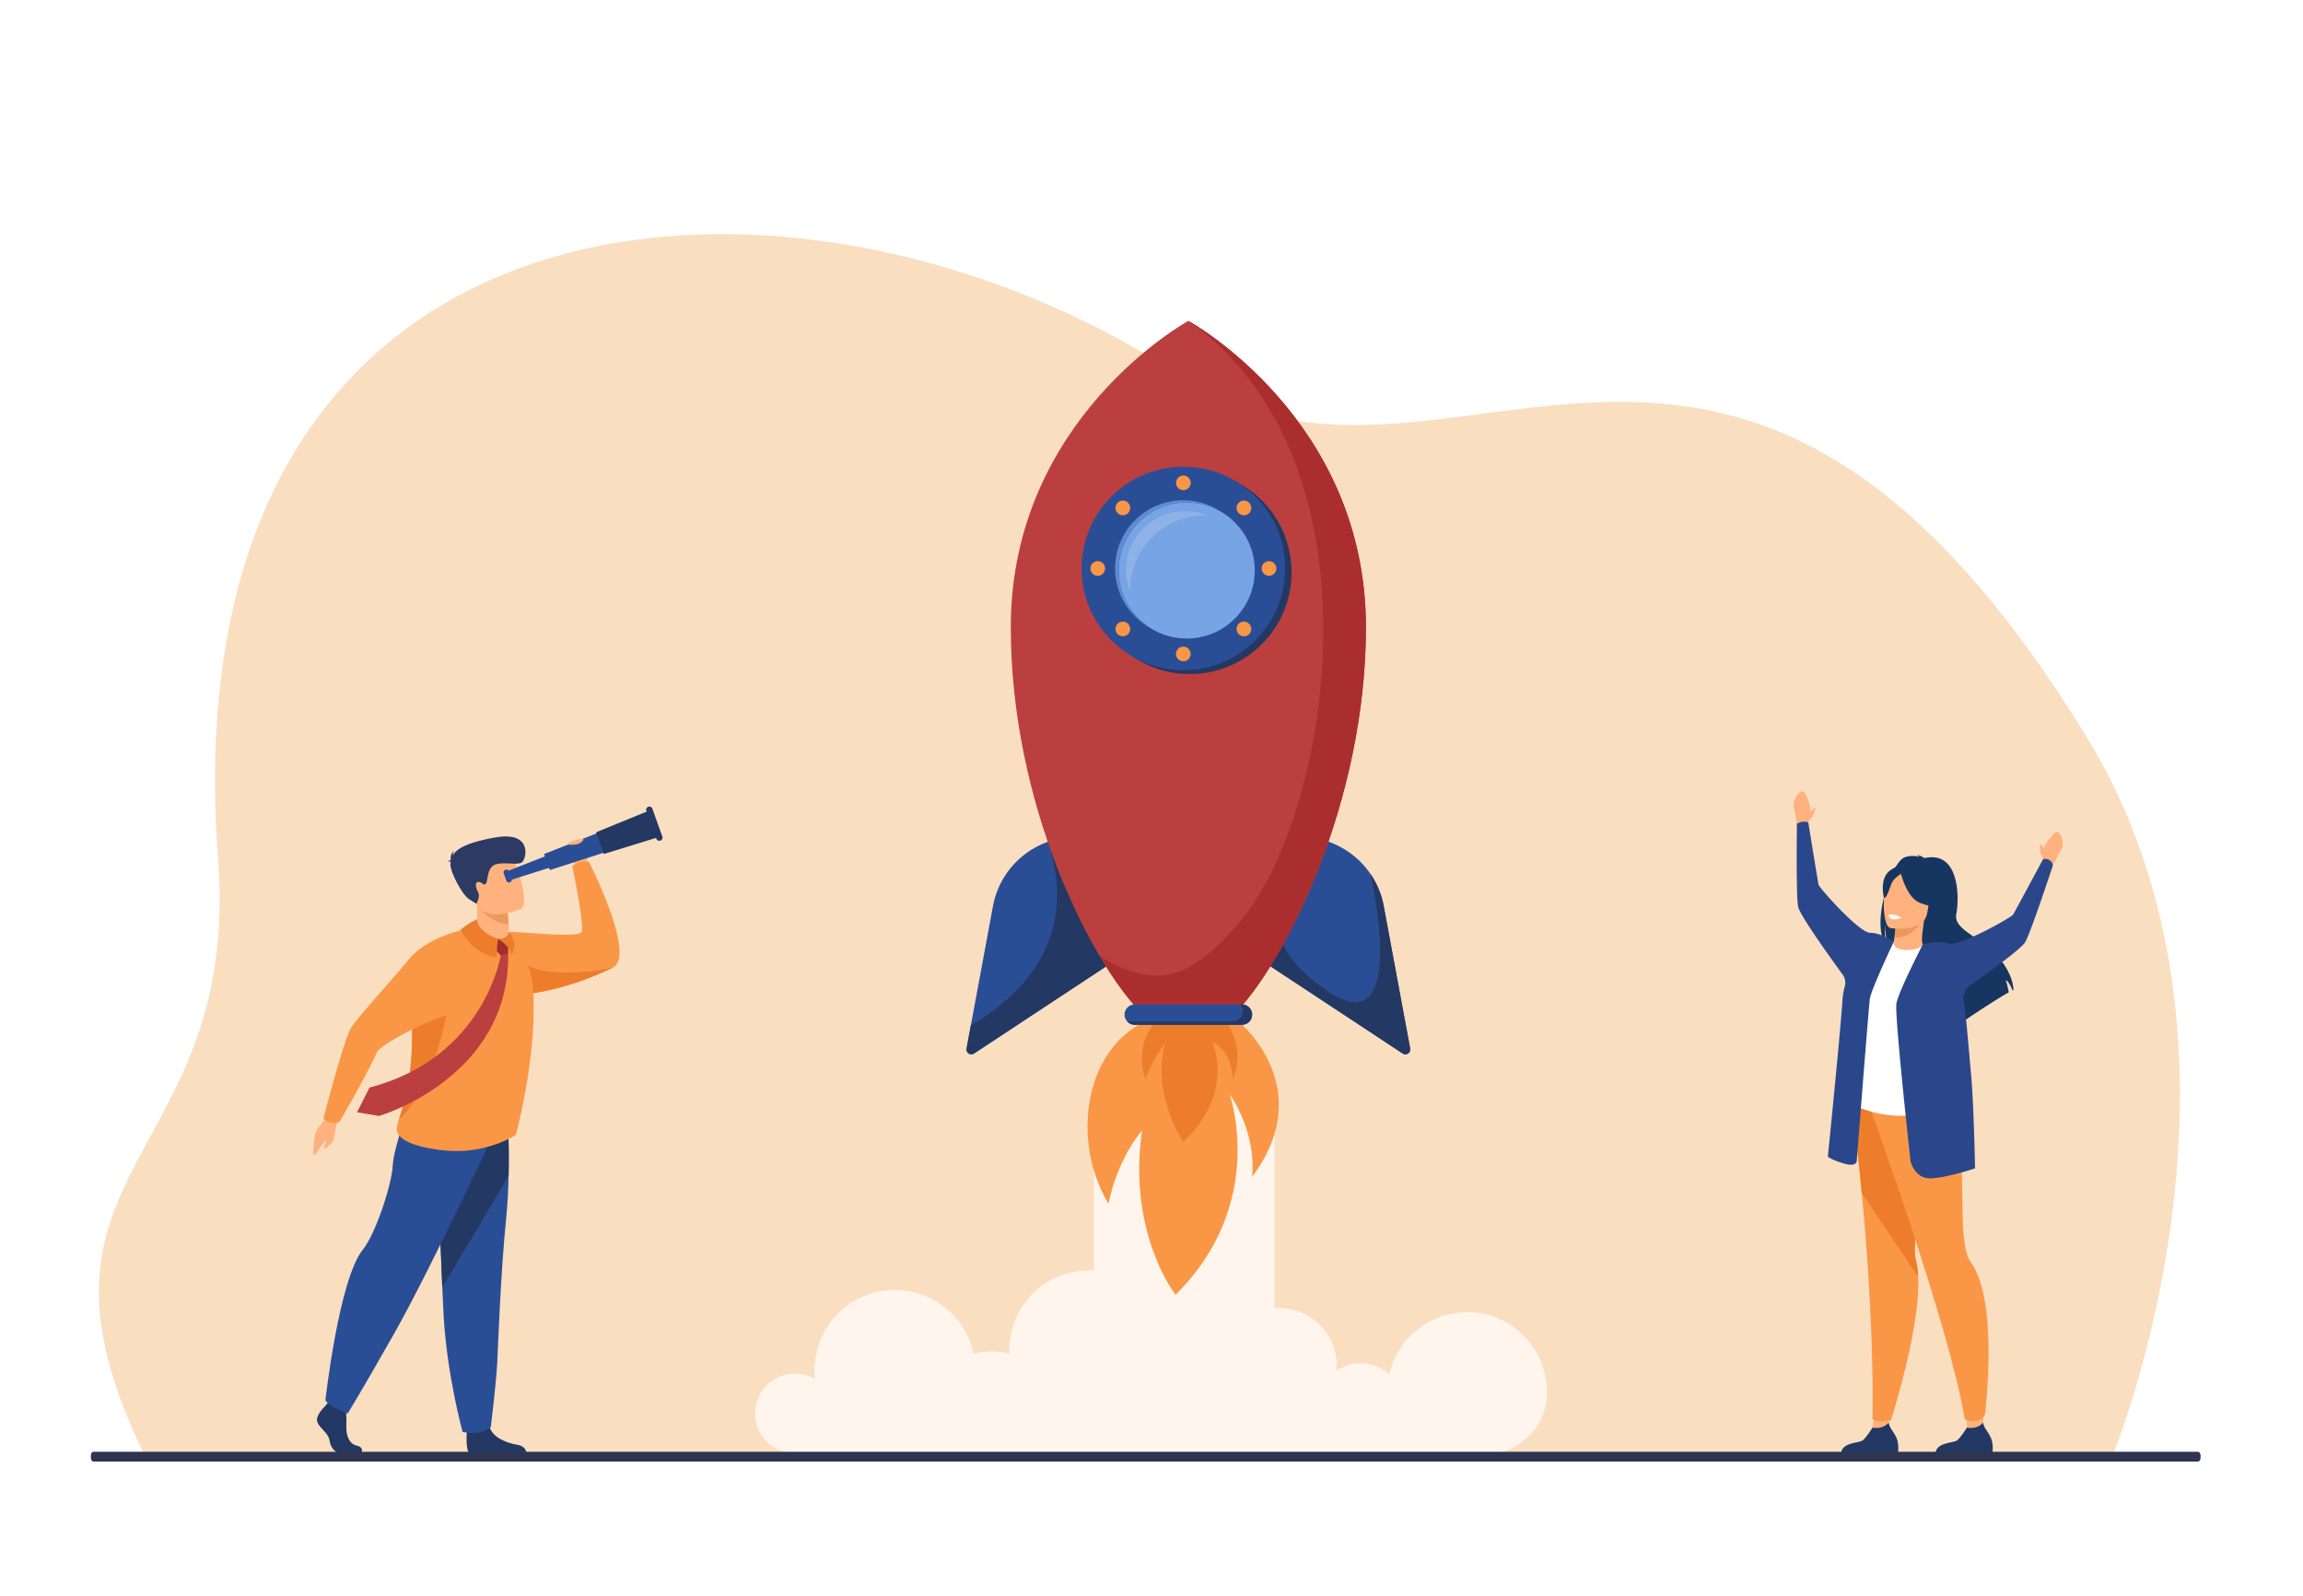 <svg xmlns="http://www.w3.org/2000/svg" viewBox="0 0 2885.4 2000"><defs><style>.cls-1{isolation:isolate;}.cls-2{fill:#fff;}.cls-3{fill:#fadec0;}.cls-4{fill:#fff5ed;}.cls-5{fill:#ffb27d;}.cls-6{fill:#233862;}.cls-7{fill:#f99746;}.cls-8{fill:#ed7d2b;}.cls-9{fill:#163560;}.cls-10{fill:#ed975d;}.cls-11{fill:#2b478b;}.cls-12{fill:#2a4e96;}.cls-13{fill:#ed985f;}.cls-14{fill:#2c3a64;}.cls-15{fill:#bc3f3f;}.cls-16{fill:#a02e2e;}.cls-17{fill:#ab2e2e;}.cls-18{fill:#77a4e5;}.cls-19{fill:#5d8dd4;}.cls-20{fill:#8eb2e5;mix-blend-mode:screen;}.cls-21{fill:#2e3552;}</style></defs><g class="cls-1"><g id="Layer_1" data-name="Layer 1"><rect class="cls-2" width="2885.4" height="2000"/><path class="cls-3" d="M2644.75,1829.49s213.86-507.91-31.38-907.45c-450.53-734-799.92-230.4-1133.51-450.31C997.58,153.79,208,207.46,273.26,1076.54c28.81,383.53-274.55,383.67-88.69,753.73Z" transform="translate(0 0)"/><path class="cls-4" d="M1838.16,1644.5a100,100,0,0,0-97.6,78.12,52.32,52.32,0,0,0-66.35-4.22,72.9,72.9,0,0,0,.38-7.43,71.54,71.54,0,0,0-71.55-71.54q-3.11,0-6.14.26V1390.84l-96.41-107.79L1370.55,1454v138.37c-2.08-.13-4.17-.21-6.28-.21a99.48,99.48,0,0,0-99.49,99.48c0,1.7,0,3.38.13,5.05a83.66,83.66,0,0,0-45,.12,100.8,100.8,0,0,0-198.88,31.46,49.89,49.89,0,1,0-25.18,93h879.67v-.35c12.07,0,62.62-21.1,62.62-76.34A100,100,0,0,0,1838.16,1644.5Z" transform="translate(0 0)"/><polygon class="cls-5" points="2364.79 1794.13 2368.95 1764.14 2351.46 1749.53 2345.95 1789.22 2364.79 1794.13"/><path class="cls-6" d="M2306.71,1820.91H2378s1.71-10.87-2-19.11c-3.57-7.91-9.12-12.79-9.62-18.85-4.53,4.66-10.11,7.66-20.42,6.28-1.26,2-8.15,13-12.37,16C2328.92,1808.61,2308.15,1807.42,2306.71,1820.91Z" transform="translate(0 0)"/><path class="cls-7" d="M2321,1389.24c4.66,37.51,8.47,72.87,11.58,105.83C2349.21,1670.66,2346,1778,2346,1778s1.19,3.17,11.48,3.22A59.08,59.08,0,0,0,2369,1780s37.15-114.66,34.28-179.91a99.63,99.63,0,0,0-2.9-21.12c-8.91-33.38,33-161-12.56-208.6S2318.89,1372,2321,1389.24Z" transform="translate(0 0)"/><path class="cls-8" d="M2321,1389.24c4.66,37.51,8.47,72.87,11.58,105.83l70.61,105a99.63,99.63,0,0,0-2.9-21.12c-8.91-33.38,33-161-12.56-208.6S2318.89,1372,2321,1389.24Z" transform="translate(0 0)"/><path class="cls-5" d="M2264.93,1031.5s1.72-8.57,3.65-15.11c.86-2.89-5.11-21.9-9.24-24.24s-14.89,10.46-11.84,20.29c1.56,5,4.13,21.47,4.13,21.47Z" transform="translate(0 0)"/><path class="cls-5" d="M2264.93,1031.5s2.24-5,4.27-5.78,4.2-8.93,5.69-12.15c0,0-1.44-2.1-3.95.61-1.54,1.65-5,6.5-5,6.5Z" transform="translate(0 0)"/><path class="cls-5" d="M2559.24,1060.32c.43.9,1,2.52,1.58,4,0-.41,0-.82,0-1.22,0-3,11.3-19.45,15.93-20.47s11.18,14.35,5.39,22.86c-3,4.37-10.24,19.33-10.24,19.33l-12-6.21s-.69-5.41-2.39-6.77-1.4-9.77-1.89-13.28C2555.63,1058.59,2557.63,1057,2559.24,1060.32Z" transform="translate(0 0)"/><path class="cls-5" d="M2484.35,1785.14c1-9.61,1.26-34.9,1.26-34.9s-25.77-8.23-24.82-2.58c4.66,27.8,3.4,41.57,3.4,41.57l10.42,6.22Z" transform="translate(0 0)"/><path class="cls-7" d="M2342.56,1387.46s99.53,272.83,119.12,391.18c0,0,4.54,3.12,13,2.08,9.6-1.17,12.23-7.84,12.23-7.84s18-141.84-17.76-191.09c-24.55-33.83,10.59-182.42-46.59-194.33S2342.56,1387.46,2342.56,1387.46Z" transform="translate(0 0)"/><path class="cls-9" d="M2359.51,1178.3a31.48,31.48,0,0,0,1.5,3.33,27,27,0,0,0,2.9,4.45,39.42,39.42,0,0,1-1.21-5.16h0c-.16-.9-.3-1.88-.42-2.93a109.85,109.85,0,0,1-.25-19.6,107.4,107.4,0,0,0,1.67,19.44c.15.83.32,1.66.52,2.48a45.68,45.68,0,0,0,2.46,7.84c.18.46.39.92.61,1.37,6.65,5.93,14.59,15,22.69,25.44,5.57,7.16,11.21,15,16.54,22.85q3.09,4.56,6,9.08h0c.83,1.27,1.63,2.52,2.42,3.78,0,0,0,0,0,0,1,1.56,1.94,3.09,2.88,4.62,2.61,4.24,5,8.34,7.21,12.24.5.89,1,1.76,1.45,2.62,6.72,12.34,10.73,22.12,9.82,25.88l1.23-.86c.23-.14.48-.32.76-.51,2.75-1.91,8.17-5.63,15-10.29l.45-1.38,3.43-10.62c.75,2.38.25,6.61-.26,9.57,10.76-7.28,24.18-16.24,36.35-24h0c9.1-5.82,17.47-11,23.52-14.32a154,154,0,0,0-3.81-15.4c3.55,1.57,6.94,9,8.54,13,.41-.21.8-.38,1.16-.53,0,0,.66-30.42-39.06-59.12-20.82-15-35.58-22.18-32.47-36.88s5.8-79.54-40-69.29c0,0-6.49-4.13-9.68-4.12a8.53,8.53,0,0,1,3.57,2.39c-5-1-12.22-1.74-18.73.77-3.57,1.38-7.52,5.85-11.37,12.32h0c-.23.42-.48.83-.73,1.27-1.63,2.85-3.22,6.06-4.76,9.52a158.89,158.89,0,0,0-7.24,20h0c-.68,2.35-1.32,4.71-1.9,7.11a1.55,1.55,0,0,0-.08.36h0C2355.59,1144.17,2354.14,1164.6,2359.51,1178.3Z" transform="translate(0 0)"/><path class="cls-5" d="M2368.85,1190.7c-.16,0,12.83,9.45,23.85,8.13,10.36-1.24,18.79-13.18,18.66-13.23-4.1-1.47-4.45-7.44-.66-32.33l-2,.09-33,1.58s-.77,10.2-2.16,19.7C2372.41,1182.63,2370.8,1190.12,2368.85,1190.7Z" transform="translate(0 0)"/><path class="cls-10" d="M2375.74,1154.94s-.77,10.2-2.16,19.7c18,2.16,29.93-12.79,35.16-21.28Z" transform="translate(0 0)"/><path class="cls-9" d="M2412.57,1150.36s11.61-13.45,15.75-25.82c3-8.83,3.35-43.12-31.15-43.31a46.39,46.39,0,0,0-20.1,4.37c-8.07,3.86-20.24,13-12.77,44.07l1.6,10.36Z" transform="translate(0 0)"/><path class="cls-2" d="M2316.88,1382.22s42.94,25.52,96.86,12.4c.63-.16,44.4-7.14,44.4-7.14-.76-2.06-6.41-35.86-7.15-37.75-9.57-24.69-27-158.66-41.65-165.27-3.73,4.07-14.39,6.85-23.51,6-10.51-.93-14-5.47-13.15-10.35-11.63,5.5-20.56,10.6-20.56,10.6C2341.49,1206.68,2316.88,1382.22,2316.88,1382.22Z" transform="translate(0 0)"/><path class="cls-5" d="M2368.41,1163.05s42.34,7,46.3-19.42,12.09-43.33-14.77-48.93-33.64,3.7-37.11,12.21S2357.5,1160.54,2368.41,1163.05Z" transform="translate(0 0)"/><path class="cls-9" d="M2380.71,1091.18s7,32.74,24.15,40,25.6,3.61,25.6,3.61a172.81,172.81,0,0,1-4-36S2391.67,1077.72,2380.71,1091.18Z" transform="translate(0 0)"/><path class="cls-9" d="M2383.21,1094.13s-9.71,5.63-12.82,12-6.13,20.13-10.1,19.06c0,0-5.62-22.38,6-32.85C2378.59,1081.3,2383.21,1094.13,2383.21,1094.13Z" transform="translate(0 0)"/><path class="cls-11" d="M2251.34,1032.11c1.72-.61,4.26-2,7.57-2.34a23.21,23.21,0,0,1,6.65.7s12,74.25,12.83,78.18,51.24,60.65,64.81,60.42c12.26-.2,26.78,9.26,29.48,11.08,0,0-28.55,60.36-30,71.7-1.55,12.33-16.33,202.33-16.33,202.33s.88,8.84-15.64,4.08-20.64-8.68-20.64-8.68,15.17-149.57,18.35-196.09a89.35,89.35,0,0,1,2.9-17.35,17.58,17.58,0,0,0-2.84-15c-20.88-28.66-53.85-75.1-55.69-85C2250.12,1121.72,2251.34,1032.11,2251.34,1032.11Z" transform="translate(0 0)"/><path class="cls-6" d="M2425,1820.91h71.29s1.71-10.87-2-19.11c-3.57-7.91-9.12-12.79-9.63-18.85-4.53,4.66-10.1,7.66-20.41,6.28-1.26,2-8.15,13-12.37,16C2447.16,1808.61,2426.38,1807.42,2425,1820.91Z" transform="translate(0 0)"/><path class="cls-11" d="M2376,1257.71c2.4-14.79,33.08-74.15,33.08-74.15s19.39-5.8,32.15-1.18,78.81-32.66,80.92-36.1,37.49-69.34,37.49-69.34,2.93-1.7,7.63.75a8.6,8.6,0,0,1,4.67,7.16s-27.3,83-34.56,95.82c-4.38,7.74-41.2,34.69-69.75,54.87a17.91,17.91,0,0,0-7.41,17c3.83,28.38,4.81,44.36,9.23,93.06,3.66,40.39,5.06,118.6,5.06,118.6s-31.95,11-54,12.52-26.86-21.78-26.86-21.78S2373.51,1272.91,2376,1257.71Z" transform="translate(0 0)"/><path class="cls-2" d="M2382.28,1150a18.88,18.88,0,0,1-11.21,2.11c-4.16-.63-5.11-5.56-5.11-5.56a16.38,16.38,0,0,1,7.51,0A31.82,31.82,0,0,1,2382.28,1150Z" transform="translate(0 0)"/><path class="cls-5" d="M722.35,1085.26s-17.09-17.15-6.8-24.46,16.52-4.94,18.35-.46,2,24.09,2,24.09Z" transform="translate(0 0)"/><path class="cls-7" d="M767.66,1212.73a383.59,383.59,0,0,1-55.7,21.83,331.78,331.78,0,0,1-44.63,10.27c-3.57.57-7,1.05-10.36,1.45-35.19,4.27-56.36.37-56.36.37s3.75-78.76,29.74-78.88c29.68-.13,95.67,8.51,98.54-.21,3.24-9.84-11.88-82.23-11.88-82.23,11-8.53,20.84-5.28,20.84-5.28S798,1198.11,767.66,1212.73Z" transform="translate(0 0)"/><path class="cls-8" d="M767.66,1212.73a383.59,383.59,0,0,1-55.7,21.83,331.78,331.78,0,0,1-44.63,10.27c-14.66-22.58-27.28-46.29-7.4-35.41C695,1228.62,767.66,1212.73,767.66,1212.73Z" transform="translate(0 0)"/><path class="cls-6" d="M585,1791.79s-2.27,26.31,3.29,29l71.17-.15s0-8.21-11.43-10-31.52-8.52-34.92-23.42S585,1791.79,585,1791.79Z" transform="translate(0 0)"/><path class="cls-12" d="M637.21,1473.38c-.35,17.2-1.18,34.95-2.8,50.89C626.73,1600,624,1691.38,622.92,1709c-1.91,30.6-8,79.49-8,79.49s-12,11.38-35.36,6c0,0-19.36-70.41-23.69-144.55-.07-1.21-.13-2.44-.19-3.66-.51-9.8-1-21-1.57-33.09-3.56-81-7.43-201.2-7.43-201.2L636,1391S638.09,1430.49,637.21,1473.38Z" transform="translate(0 0)"/><path class="cls-6" d="M637.21,1473.38c-22.63,39-65.78,111-83.06,139.76-3.56-81-7.43-201.2-7.43-201.2L636,1391S638.09,1430.49,637.21,1473.38Z" transform="translate(0 0)"/><path class="cls-5" d="M411.08,1397.73s-14.54,17.09-15.84,21.83-3.64,21.81-2.39,26.94,10.91-14.3,14.42-16.38-2.64,7.73-1.43,9.37,8.14-5.72,10.84-8.21,2.44-15.9,5.69-23.83S411.08,1397.73,411.08,1397.73Z" transform="translate(0 0)"/><path class="cls-6" d="M407.67,1761.89s-12.67,11.56-10.2,19.78,13.9,13.68,15.45,23.72,7.72,15.52,13.28,15.52h26.52s4.09-7.07-5.8-9.2-13.61-13.92-13-24.87-.93-25.56-.93-25.56l-21-4.86Z" transform="translate(0 0)"/><path class="cls-12" d="M622,1413.77s-83.6,178.88-128.09,257.37-58.4,100.39-58.4,100.39-25.49-10-27.8-16.89c0,0,17-151.52,46.8-188.46,16.84-20.87,36.62-83.5,37.54-105.41s20.46-74.18,20.46-74.18Z" transform="translate(0 0)"/><path class="cls-7" d="M646.4,1422.21s-33.25,22.22-80.3,20.16c-20.65-.9-61.61-6.76-68.22-23.18-1.56-3.86-.42-8.75,1.91-16.26,6-19.52,20.13-56.7,15.88-139.12a135.43,135.43,0,0,1,.55-21.63c4.43-40.6,27.7-64.64,50.19-72.5,54.84-19.16,73.12,7.39,73.12,7.39s24.24,19.21,27.9,59.29C674.73,1316.54,646.4,1422.21,646.4,1422.21Z" transform="translate(0 0)"/><path class="cls-5" d="M583.57,1180.79s28.54,7.25,53.37-4.89c0,0,4.76-2.89.36-8.17a80.2,80.2,0,0,0-.16-8.79,125.19,125.19,0,0,0-1.06-14.1l-19.58-11-21-9.9a99.31,99.31,0,0,1,2,13.57C600.55,1168.52,583.57,1180.79,583.57,1180.79Z" transform="translate(0 0)"/><path class="cls-13" d="M599.8,1137.42s14.67,19.07,37.34,21.52c-.27-9.06-1.47-18.26-1.47-18.26l-19.17-6.86Z" transform="translate(0 0)"/><path class="cls-5" d="M652.47,1139s-44.16,19.83-56-7.4-25.58-43,2.11-56.82,37.74-5.8,44,2.32S663.65,1133.14,652.47,1139Z" transform="translate(0 0)"/><path class="cls-14" d="M564.78,1080.1c-.55-.37-1.62-.5-3.8,0a9,9,0,0,1,3.71-2.2c-.34-3.11-.16-8.83,4.65-11.49a6.69,6.69,0,0,0-1.89,5.49c4.33-7.71,15.93-15.56,52-22.18,47.62-8.71,40.18,25.23,35.09,30.39s-22.88-.55-33.89,3.33-8.83,20.71-12.05,23.95-2.77-1.1-8.56-2.06-4,7.73-1,12.89-2.17,14.39-2.17,14.39l-9.22-5.81c-9.22-5.82-24.67-36.72-23.26-44.56C564.53,1081.51,564.65,1080.81,564.78,1080.1Z" transform="translate(0 0)"/><polygon class="cls-12" points="712.82 1079.73 638.41 1103.28 634.46 1092.21 707.07 1063.63 712.82 1079.73"/><polygon class="cls-12" points="769.72 1064.33 688.84 1090.42 681.65 1070.3 760.73 1039.18 769.72 1064.33"/><polygon class="cls-6" points="824.99 1049.13 756.51 1070.23 746.8 1043.06 813.13 1015.93 824.99 1049.13"/><path class="cls-6" d="M827.39,1053.48h0a4,4,0,0,0,2.43-5.12l-12.47-34.89a4,4,0,0,0-5.12-2.43h0a4,4,0,0,0-2.42,5.12l12.46,34.9A4,4,0,0,0,827.39,1053.48Z" transform="translate(0 0)"/><path class="cls-12" d="M638.91,1105.75h0a3.56,3.56,0,0,1-4.55-2.16l-3.23-9a3.56,3.56,0,0,1,2.15-4.56h0a3.56,3.56,0,0,1,4.55,2.16l3.24,9.06A3.56,3.56,0,0,1,638.91,1105.75Z" transform="translate(0 0)"/><path class="cls-8" d="M499.79,1402.93c6-19.52,20.13-56.7,15.88-139.12a135.43,135.43,0,0,1,.55-21.63h0c18-1.55,45.63,18,45.63,18S544.87,1363.73,499.79,1402.93Z" transform="translate(0 0)"/><path class="cls-7" d="M582.48,1165.08s-46.28,8-70.42,37.42-63,71-72.15,85.57-34.66,113.57-34.66,113.57,1.68,3.18,8.71,5a16.58,16.58,0,0,0,11.61-1s33.76-57.79,46.47-86.65c5.28-12,96.59-59.5,130.92-54.58C616.44,1266.41,582.48,1165.08,582.48,1165.08Z" transform="translate(0 0)"/><path class="cls-5" d="M711.63,1058.5s10,1.16,15.28-2.11,3.83-5.41,3.83-5.41S712.09,1052.86,711.63,1058.5Z" transform="translate(0 0)"/><path class="cls-15" d="M627.38,1197.36S607.07,1325.59,463,1362.92l-15.7,31,27.58,4.67S638.91,1351,636.7,1195.09Z" transform="translate(0 0)"/><polygon class="cls-16" points="624.24 1176.89 617.58 1177.55 617.58 1187.17 627.38 1197.36 636.7 1195.1 636.7 1181.73 630 1176.89 624.24 1176.89"/><path class="cls-8" d="M597.46,1152.2s-7.39,2.59-20.48,12.88c0,0,14.64,31.07,45.52,34.79,0,0-.5-14.42,1.74-23C624.24,1176.9,599.08,1168.93,597.46,1152.2Z" transform="translate(0 0)"/><path class="cls-8" d="M624.24,1176.9s15.07,8,16.18,20.46c0,0,5.59-9.08,4.09-15.45a31.78,31.78,0,0,0-7.21-14.18S638.19,1176,624.24,1176.9Z" transform="translate(0 0)"/><path class="cls-7" d="M1430.74,1282c-73.9,39.29-87.44,150.23-42,226.65,12.57-59.64,42.16-91.87,42.16-91.87-18.69,128.63,41.89,205.88,41.89,205.88,116.1-114.64,67.82-251.37,67.82-251.37,35.8,53.54,28.13,103.51,28.13,103.51,82.15-109.32-12.72-190.55-12.72-190.55C1472.82,1265.69,1430.74,1282,1430.74,1282Z" transform="translate(0 0)"/><path class="cls-8" d="M1456,1273.45c-38.7,29.66-21.19,79-21.19,79,14.51-34.82,24.57-44,24.57-44-16.44,63.85,23,122.7,23,122.7,66.93-63.69,35.94-125.92,35.94-125.92,26.84,12.33,26.2,47.8,26.2,47.8,18.39-44.25-12.08-77.63-12.08-77.63C1497.65,1271,1456,1273.45,1456,1273.45Z" transform="translate(0 0)"/><path class="cls-12" d="M1488.86,1048.93H1348.24a106,106,0,0,0-104.17,86.63L1211,1314.06a6.11,6.11,0,0,0,9.38,6.22l268.53-177.12Z" transform="translate(0 0)"/><path class="cls-6" d="M1397.37,1151.55c-12.16-56.56-83-91.88-83-91.88,37.86,121.94-40.41,192.5-97.93,225l-5.45,29.36a6.11,6.11,0,0,0,9.38,6.22l184.26-121.53A359.25,359.25,0,0,0,1397.37,1151.55Z" transform="translate(0 0)"/><path class="cls-12" d="M1488.86,1048.93h140.63a106,106,0,0,1,104.17,86.63l33.12,178.5a6.11,6.11,0,0,1-9.38,6.22l-268.54-177.12Z" transform="translate(0 0)"/><path class="cls-6" d="M1757.4,1320.28a6.11,6.11,0,0,0,9.38-6.22l-33.12-178.5a105.53,105.53,0,0,0-16.12-39.6c26.11,131.09,7.37,186-50.74,148.39S1594.18,1169.27,1600,1126c-24.29,17.53-40.68,36.91-50.64,57Z" transform="translate(0 0)"/><path class="cls-15" d="M1432,1271.55h113.79c63.25-63.25,165.6-265.07,165.6-485.42,0-262.32-222.5-384-222.5-384s-222.49,121.72-222.49,384C1266.37,1006.48,1365.41,1205,1432,1271.55Z" transform="translate(0 0)"/><path class="cls-17" d="M1558.51,1148.84c-62,74.93-105.07,95.44-180.76,49.32,18.73,31.62,37.5,56.67,54.22,73.39h113.79c63.25-63.25,165.6-265.07,165.6-485.42,0-262.32-222.5-384-222.5-384C1738.44,577.61,1666.86,1013.41,1558.51,1148.84Z" transform="translate(0 0)"/><circle class="cls-6" cx="1490.69" cy="717.24" r="127.51"/><circle class="cls-12" cx="1482.63" cy="712.4" r="127.51"/><circle class="cls-7" cx="1482.63" cy="605.15" r="9.19"/><circle class="cls-7" cx="1482.63" cy="819.66" r="9.19" transform="translate(155.52 1872.66) rotate(-67.37)"/><circle class="cls-7" cx="1375.37" cy="712.4" r="9.19"/><circle class="cls-7" cx="1589.88" cy="712.4" r="9.19" transform="translate(326.05 1911.56) rotate(-67.63)"/><path class="cls-7" d="M1413.29,630.07a9.19,9.19,0,1,1-13,0A9.18,9.18,0,0,1,1413.29,630.07Z" transform="translate(0 0)"/><path class="cls-7" d="M1565,781.75a9.19,9.19,0,1,0,0,13A9.19,9.19,0,0,0,1565,781.75Z" transform="translate(0 0)"/><path class="cls-7" d="M1400.29,781.75a9.19,9.19,0,1,1,0,13A9.19,9.19,0,0,1,1400.29,781.75Z" transform="translate(0 0)"/><path class="cls-7" d="M1552,630.07a9.19,9.19,0,1,0,13,0A9.18,9.18,0,0,0,1552,630.07Z" transform="translate(0 0)"/><circle class="cls-18" cx="1486.82" cy="714.98" r="85.26" transform="translate(-70.09 1260.75) rotate(-45)"/><path class="cls-19" d="M1401.56,715a85.28,85.28,0,0,1,127.68-74,85.27,85.27,0,1,0-89,145.37A85.21,85.21,0,0,1,1401.56,715Z" transform="translate(0 0)"/><path class="cls-20" d="M1416.23,739a93,93,0,0,1,93-93c1,0,2,0,3,0A73.69,73.69,0,0,0,1416.28,742C1416.25,741,1416.23,740,1416.23,739Z" transform="translate(0 0)"/><path class="cls-12" d="M1556.05,1284.27H1421.68a12.72,12.72,0,0,1-12.73-12.72h0a12.73,12.73,0,0,1,12.73-12.72h134.37a12.72,12.72,0,0,1,12.72,12.72h0A12.71,12.71,0,0,1,1556.05,1284.27Z" transform="translate(0 0)"/><path class="cls-6" d="M1556.05,1258.83h-2.17a12.72,12.72,0,0,1-9.44,21.25h-132.2a12.7,12.7,0,0,0,9.44,4.19h134.37a12.71,12.71,0,0,0,12.72-12.72h0A12.72,12.72,0,0,0,1556.05,1258.83Z" transform="translate(0 0)"/><path class="cls-21" d="M113.83,1824.64v1.79c0,2.86,1.35,5.22,3,5.22H2754.09c1.65,0,3-2.36,3-5.22v-1.79c0-2.86-1.35-5.22-3-5.22H116.83C115.18,1819.42,113.83,1821.78,113.83,1824.64Z" transform="translate(0 0)"/></g></g></svg>